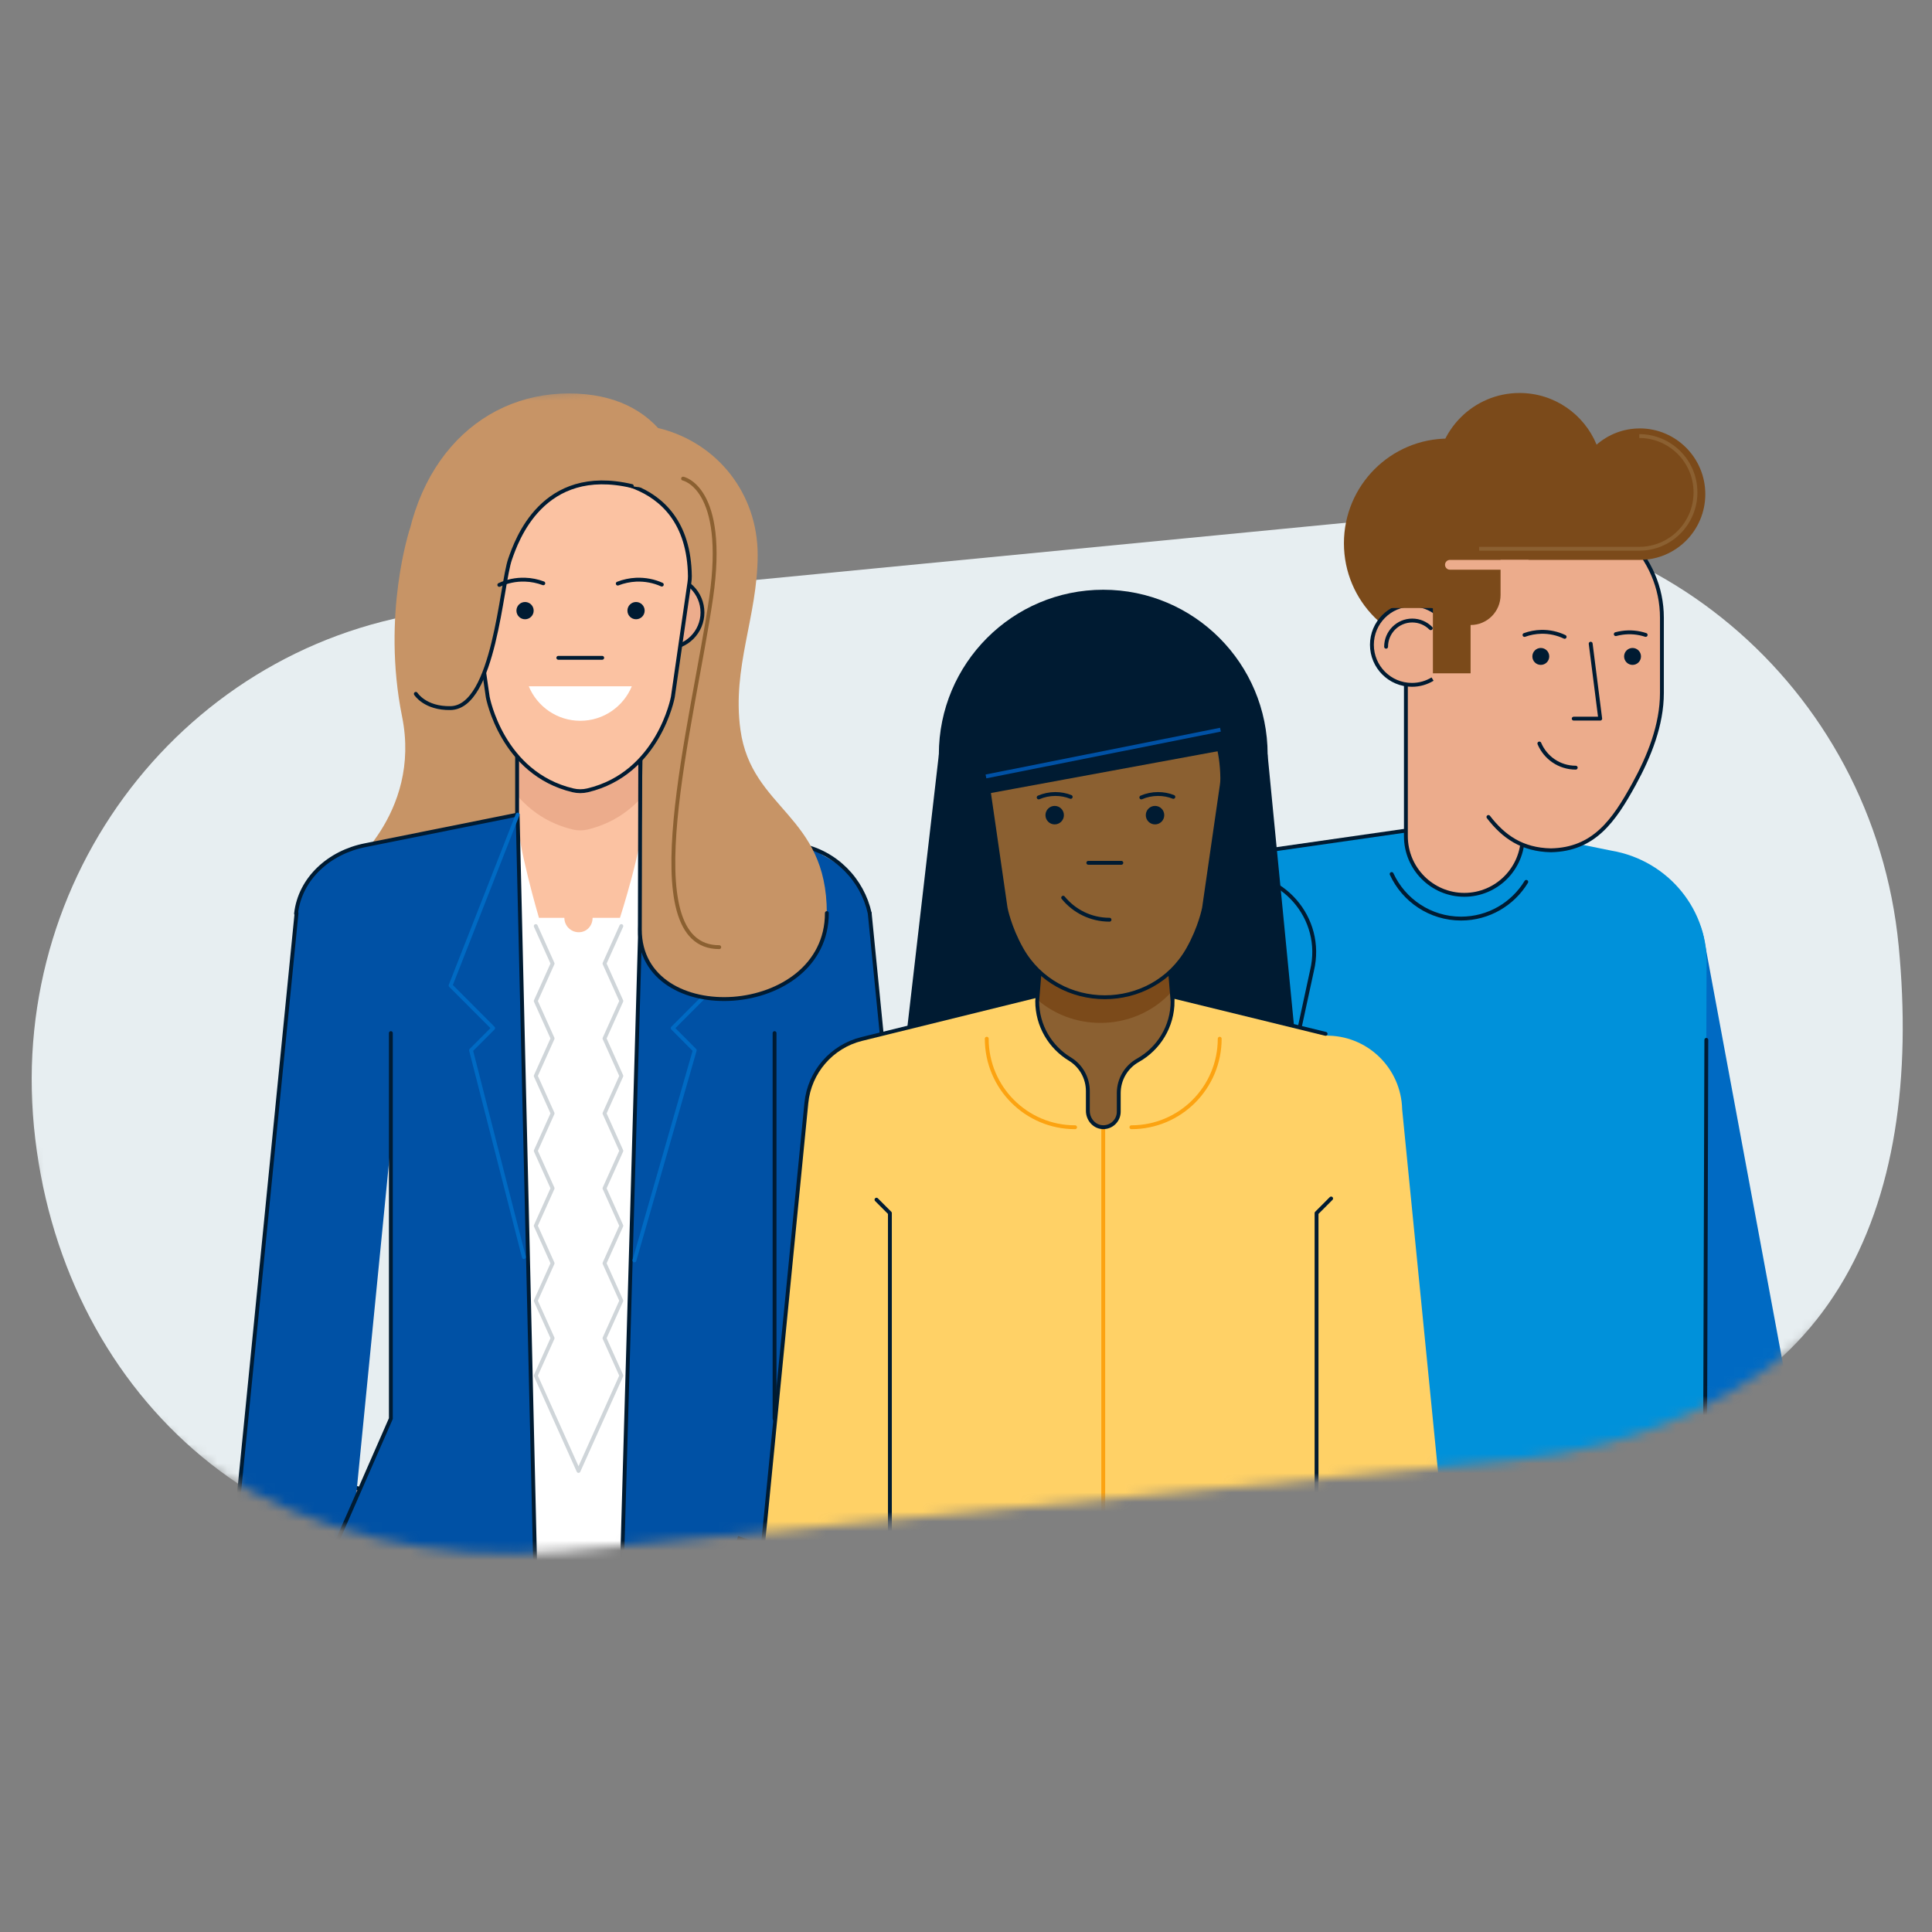 <svg width="200" height="200" viewBox="0 0 200 200" fill="none" xmlns="http://www.w3.org/2000/svg">
<rect x="0" y="0" width="200" height="200" fill="#808080" stroke="none"/>
<mask id="mask0_21163_188884" style="mask-type:luminance" maskUnits="userSpaceOnUse" x="0" y="34" width="200" height="127">
<path d="M156.655 151.181L58.259 160.579C31.479 163.135 7.01 147.286 3.883 125.359C0.757 103.427 -7.982 45.221 18.798 42.661L164.749 34.089C191.53 31.533 196.543 84.731 199.67 106.658C202.791 128.586 183.435 148.622 156.655 151.181Z" fill="white"/>
</mask>
<g mask="url(#mask0_21163_188884)">
<path d="M143.826 53.678L46.809 63.082C20.294 65.652 0.91 89.629 3.514 116.636C6.118 143.642 27.399 164.025 56.239 160.882L159.199 150.825C190 147.5 199.155 124.932 196.551 97.925C193.947 70.918 170.341 51.108 143.826 53.678Z" fill="#E7EEF1"/>
<path d="M53.825 103.999L35.582 90.321C35.582 90.321 43.672 84.326 41.623 74.182C39.487 63.605 42.429 54.748 42.429 54.748L53.825 55.543V103.994V103.999Z" fill="#C79466"/>
<path d="M89.037 191.543L89.095 188.609C89.095 188.609 89.298 187.006 88.329 184.826C87.361 182.646 86.843 180.294 87.059 179.337C87.163 178.89 87.41 177.797 87.649 176.759L83.203 154.206L92.681 151.506L95.591 175.296L99.383 183.801C99.473 184.004 99.609 184.943 99.564 185.201L99.5 191.9V191.922V191.945L99.487 192.789L99.392 199.073C99.392 199.073 99.334 199.308 99.203 199.402C99.077 199.502 98.856 199.583 98.717 199.574C98.365 199.551 98.145 199.488 97.78 199.037C97.271 198.4 97.009 196.879 97.009 196.879L96.888 192.243L96.865 191.403L94.888 185.173C94.888 185.173 94.248 184.821 94.009 184.794C93.626 184.749 92.496 185.07 92.496 185.07L92.181 188.826C92.181 188.826 92.122 190.916 92.122 191.683C92.122 192.446 91.609 193.701 90.329 193.565C89.05 193.43 89.037 191.543 89.037 191.543Z" fill="#ECAC8C" stroke="#001B32" stroke-width="0.4" stroke-miterlimit="10"/>
<path d="M80.969 172.859L97.641 171.207L90.087 94.578C89.686 90.528 85.177 88.14 82.105 87.346L78.037 95.72L80.969 172.85V172.859Z" fill="#0051A5"/>
<path d="M85.596 172.403L97.636 171.211L90.033 94.541" stroke="#001B32" stroke-width="0.4" stroke-linecap="round" stroke-linejoin="round"/>
<path d="M31.694 191.543L31.636 188.609C31.636 188.609 31.433 187.006 32.401 184.826C33.37 182.646 33.888 180.294 33.672 179.337C33.568 178.89 33.32 177.797 33.082 176.759L37.528 154.206L28.05 151.506L25.14 175.296L21.347 183.801C21.257 184.004 21.122 184.943 21.167 185.201L21.23 191.9V191.922V191.945L21.244 192.789L21.338 199.073C21.338 199.073 21.397 199.308 21.527 199.402C21.654 199.502 21.874 199.583 22.014 199.574C22.365 199.551 22.586 199.488 22.951 199.037C23.46 198.4 23.721 196.879 23.721 196.879L23.843 192.243L23.865 191.403L25.843 185.173C25.843 185.173 26.483 184.821 26.721 184.794C27.104 184.749 28.235 185.07 28.235 185.07L28.55 188.826C28.55 188.826 28.609 190.916 28.609 191.683C28.609 192.446 29.122 193.701 30.401 193.565C31.681 193.43 31.694 191.543 31.694 191.543Z" fill="#ECAC8C" stroke="#001B32" stroke-width="0.4" stroke-miterlimit="10"/>
<path d="M35.137 172.403L23.092 171.211L30.646 94.582C31.047 90.533 34.758 88.032 38.628 87.35L42.695 95.724L35.137 172.398V172.403Z" fill="#0051A5"/>
<path d="M35.137 172.403L23.092 171.211L30.695 94.541" stroke="#001B32" stroke-width="0.4" stroke-linecap="round" stroke-linejoin="round"/>
<path d="M79.253 160.381C78.469 159.686 77.64 159.045 76.78 158.44V152.743H42.536V159.483C42.172 159.776 41.811 160.074 41.46 160.381C34.469 166.548 31.086 175.861 32.095 185.142L40.753 264.701H79.955L88.613 185.142C89.622 175.865 86.239 166.548 79.248 160.381H79.253Z" fill="#001B32"/>
<path d="M79.253 160.381C78.469 159.686 77.64 159.045 76.78 158.44V152.743H42.536V159.483C42.172 159.776 41.811 160.074 41.46 160.381C34.469 166.548 31.086 175.861 32.095 185.142L40.753 264.701H79.955" fill="#001B32"/>
<path d="M79.253 160.381C78.469 159.686 77.64 159.045 76.78 158.44V152.743H42.536V159.483C42.172 159.776 41.811 160.074 41.46 160.381C34.469 166.548 31.086 175.861 32.095 185.142L40.753 264.701H79.955" stroke="#003168" stroke-width="0.4" stroke-miterlimit="10"/>
<path d="M69.109 85.553H51.023V161.911H69.109V85.553Z" fill="white"/>
<path d="M66.603 84.326L66.233 73.302H53.535V84.326C53.535 87.373 55.792 95.011 55.792 95.011H58.422C58.422 95.837 59.089 96.505 59.913 96.505C60.738 96.505 61.346 95.837 61.346 95.011H64.179C64.179 95.011 66.603 87.486 66.603 84.326Z" fill="#FBC2A2"/>
<path d="M53.531 73.302V82.348C54.856 83.879 56.716 85.26 59.315 85.874C59.806 85.991 60.324 85.991 60.815 85.874C63.369 85.269 65.216 83.924 66.536 82.421L66.23 73.297H53.531V73.302Z" fill="#ECAC8C"/>
<path d="M66.603 84.326L66.23 73.302H53.531V84.326" stroke="#001B32" stroke-width="0.4" stroke-miterlimit="10"/>
<path d="M93.714 177.748L80.182 146.852V115.975L85.556 98.342C86.574 93.341 87.835 88.47 82.835 87.495L66.606 84.326L63.943 177.748H93.714Z" fill="#0051A5"/>
<path d="M90.033 94.541C89.272 91.079 86.533 88.217 82.835 87.495L66.606 84.326L63.943 177.748H93.714L80.182 146.852V106.946" stroke="#001B32" stroke-width="0.4" stroke-linecap="round" stroke-linejoin="round"/>
<path d="M68.37 84.326L74.041 102.017L69.635 106.432L71.919 108.725L65.676 130.475" stroke="#006AC3" stroke-width="0.4" stroke-linecap="round" stroke-linejoin="round"/>
<path d="M26.93 177.748L40.461 146.852V109.908L35.087 98.342C34.069 93.341 32.808 88.47 37.808 87.495L53.533 84.326L55.767 177.748H26.93Z" fill="#0051A5"/>
<path d="M30.646 94.582C31.06 90.912 34.11 88.217 37.808 87.495L53.587 84.326L55.767 177.748H26.93L40.461 146.852V106.946" stroke="#001B32" stroke-width="0.4" stroke-linecap="round" stroke-linejoin="round"/>
<path d="M53.586 84.326L46.645 102.017L51.05 106.432L48.762 108.725L54.23 130.132" stroke="#006AC3" stroke-width="0.4" stroke-linecap="round" stroke-linejoin="round"/>
<path d="M55.461 95.868L57.204 99.746L55.461 103.624L57.204 107.501L55.461 111.379L57.204 115.257L55.461 119.135L57.204 123.012L55.461 126.89L57.204 130.772L55.461 134.65L57.204 138.528L55.461 142.405L59.889 152.273L64.321 142.405L62.578 138.528L64.321 134.65L62.578 130.772L64.321 126.89L62.578 123.012L64.321 119.135L62.578 115.257L64.321 111.379L62.578 107.501L64.321 103.624L62.578 99.746L64.321 95.868" stroke="#CFD5D9" stroke-width="0.4" stroke-linecap="round" stroke-linejoin="round"/>
<path d="M71.985 57.145C71.985 66.634 68.39 73.87 58.868 73.87C49.345 73.87 41.629 71.198 41.629 61.709C41.629 48.51 49.35 40.731 58.868 40.731C68.386 40.731 71.985 47.656 71.985 57.145Z" fill="#C79466"/>
<path d="M85.597 94.519C85.597 105.484 66.236 106.635 66.236 96.225L66.934 50.992L68.16 44.32C68.16 44.32 68.223 44.334 68.308 44.352C74.277 45.873 78.444 51.101 78.434 57.47C78.425 63.835 75.754 69.099 76.651 75.559C77.799 83.815 85.592 84.303 85.592 94.519H85.597Z" fill="#C79466"/>
<path d="M69.06 67.067C71.08 67.067 72.718 65.426 72.718 63.402C72.718 61.377 71.08 59.736 69.06 59.736C67.04 59.736 65.402 61.377 65.402 63.402C65.402 65.426 67.04 67.067 69.06 67.067Z" fill="#ECAC8C" stroke="#001B32" stroke-width="0.4" stroke-miterlimit="10"/>
<path d="M85.597 94.519C85.597 105.484 66.236 106.635 66.236 96.225L66.277 78.651" stroke="#001B32" stroke-width="0.4" stroke-miterlimit="10" stroke-linecap="round"/>
<path d="M60.069 49.58C60.069 49.58 48.866 48.474 48.727 59.642C48.727 59.863 48.74 60.093 48.776 60.314L49.362 64.337L50.492 72.164C50.492 72.164 51.956 80.078 59.321 81.816C59.812 81.933 60.33 81.933 60.821 81.816C68.191 80.073 69.65 72.164 69.65 72.164L70.781 64.337L71.366 60.314C71.398 60.093 71.416 59.867 71.416 59.642C71.272 48.474 60.073 49.58 60.073 49.58H60.069Z" fill="#FBC2A2"/>
<path d="M60.069 49.58C60.069 49.58 48.866 48.474 48.727 59.642C48.727 59.863 48.74 60.093 48.776 60.314L49.362 64.337L50.492 72.164C50.492 72.164 51.956 80.078 59.321 81.816C59.812 81.933 60.33 81.933 60.821 81.816C68.191 80.073 69.65 72.164 69.65 72.164L70.781 64.337L71.366 60.314C71.398 60.093 71.416 59.867 71.416 59.642C71.272 48.474 60.073 49.58 60.073 49.58H60.069Z" stroke="#001B32" stroke-width="0.4" stroke-miterlimit="10"/>
<path d="M54.737 71.045C55.606 73.139 57.665 74.616 60.07 74.616C62.476 74.616 64.539 73.139 65.404 71.045H54.732H54.737Z" fill="white"/>
<path d="M57.799 68.097H62.339" stroke="#001B32" stroke-width="0.4" stroke-linecap="round" stroke-linejoin="round"/>
<path d="M52.802 57.882C53.464 55.995 56.127 48.14 65.406 50.316C69.663 51.313 69.861 46.258 68.158 44.343C63.901 42.344 54.735 42.709 47.23 46.56L46.645 73.302C50.955 73.356 51.888 60.495 52.802 57.882Z" fill="#C79466"/>
<path d="M65.407 50.316C56.133 48.14 53.466 55.995 52.804 57.882C51.885 60.495 51.169 73.207 46.646 73.302C43.997 73.356 43.047 71.826 43.047 71.826" stroke="#001B32" stroke-width="0.4" stroke-linecap="round" stroke-linejoin="round"/>
<path d="M54.353 64.106C54.845 64.106 55.245 63.706 55.245 63.213C55.245 62.719 54.845 62.319 54.353 62.319C53.86 62.319 53.461 62.719 53.461 63.213C53.461 63.706 53.86 64.106 54.353 64.106Z" fill="#001B32"/>
<path d="M51.688 60.549C52.494 60.174 53.395 59.976 54.341 60.007C55.012 60.025 55.651 60.161 56.242 60.382" stroke="#001B32" stroke-width="0.4" stroke-linecap="round" stroke-linejoin="round"/>
<path d="M65.843 64.106C66.336 64.106 66.735 63.706 66.735 63.213C66.735 62.719 66.336 62.319 65.843 62.319C65.35 62.319 64.951 62.719 64.951 63.213C64.951 63.706 65.35 64.106 65.843 64.106Z" fill="#001B32"/>
<path d="M68.51 60.517C67.699 60.151 66.793 59.971 65.848 60.011C65.181 60.043 64.541 60.183 63.951 60.413" stroke="#001B32" stroke-width="0.4" stroke-linecap="round" stroke-linejoin="round"/>
<path d="M74.456 98.049C65.407 98.049 71.722 74.877 73.614 61.899C75.281 50.446 70.713 49.548 70.713 49.548" stroke="#8B6031" stroke-width="0.4" stroke-miterlimit="10" stroke-linecap="round"/>
<path d="M164.691 91.702C161.488 93.44 159.848 97.119 160.7 100.672L176.083 169.753L189.321 166.778L176.465 97.53C175.596 92.036 169.569 89.056 164.691 91.706V91.702Z" fill="#006AC3"/>
<path d="M164.691 91.702C161.488 93.44 159.848 97.119 160.7 100.671L169.069 140.965" stroke="#001B32" stroke-width="0.4" stroke-linecap="round" stroke-linejoin="round"/>
<path d="M166.815 88.059L151.959 85.061L129.964 88.213C123.653 89.115 119.194 94.758 119.847 101.001L128.369 182.266H176.414L176.662 100.198C176.973 94.284 172.743 89.07 166.815 88.059Z" fill="#0091DA"/>
<path d="M151.959 85.061L129.964 88.213C123.653 89.115 119.194 94.758 119.847 101.001L128.369 182.266H176.414L176.639 107.646" stroke="#001B32" stroke-width="0.4" stroke-linecap="round" stroke-linejoin="round"/>
<path d="M145.533 61.822H157.637V86.569C157.637 89.914 154.925 92.632 151.587 92.632C148.249 92.632 145.538 89.914 145.538 86.569V61.822H145.533Z" fill="#ECAC8C" stroke="#001B32" stroke-width="0.4" stroke-miterlimit="10"/>
<path d="M157.999 91.291C156.612 93.571 154.108 95.092 151.247 95.092C148.058 95.092 145.315 93.201 144.062 90.478" stroke="#001B32" stroke-width="0.4" stroke-linecap="round" stroke-linejoin="round"/>
<path d="M127.172 90.56C123.55 90.934 120.631 93.706 120.054 97.313L111.933 140.09C111.1 144.694 114.631 148.933 119.302 148.933C122.838 148.933 125.897 146.45 126.627 142.983L135.82 100.459C137.113 95.051 132.69 89.986 127.167 90.56H127.172Z" fill="#0091DA"/>
<path d="M132.551 115.582L135.822 100.455C137.115 95.047 132.691 89.982 127.169 90.555C123.547 90.93 120.628 93.702 120.051 97.308L111.93 140.085C111.718 141.25 111.786 142.388 112.083 143.439C112.461 145.119 113.38 146.699 114.858 147.904" stroke="#001B32" stroke-width="0.4" stroke-linecap="round" stroke-linejoin="round"/>
<path d="M149.938 67.077C155.911 67.077 160.754 62.224 160.754 56.238C160.754 50.252 155.911 45.399 149.938 45.399C143.965 45.399 139.123 50.252 139.123 56.238C139.123 62.224 143.965 67.077 149.938 67.077Z" fill="#7B4A1A"/>
<path d="M160.552 52.442C166.826 52.492 172.043 57.651 172.043 63.949V71.731C172.043 75.04 170.732 78.299 169.142 81.193C167.056 84.99 164.997 87.937 160.552 88.023C156.106 87.937 154.047 84.99 151.961 81.193C150.371 78.295 149.061 75.036 149.061 71.731V63.949C149.061 57.651 154.277 52.492 160.552 52.442Z" fill="#ECAC8C"/>
<path d="M160.55 52.442C166.825 52.492 172.041 57.651 172.041 63.949V71.731C172.041 75.04 170.731 78.299 169.141 81.193C167.055 84.99 164.996 87.937 160.55 88.023C157.56 87.964 155.645 86.61 154.082 84.574" stroke="#001B32" stroke-width="0.4" stroke-linecap="round" stroke-linejoin="round"/>
<path d="M169.74 44.352C168.032 44.352 166.474 44.988 165.28 46.031C163.987 42.889 160.906 40.682 157.307 40.682C152.546 40.682 148.686 44.55 148.686 49.322C148.686 54.093 149.393 57.962 154.154 57.962H169.74C173.492 57.962 176.532 54.915 176.532 51.155C176.532 47.394 173.492 44.347 169.74 44.347V44.352Z" fill="#7B4A1A"/>
<path d="M169.001 68.829C169.483 68.829 169.875 68.437 169.875 67.953C169.875 67.469 169.483 67.077 169.001 67.077C168.518 67.077 168.127 67.469 168.127 67.953C168.127 68.437 168.518 68.829 169.001 68.829Z" fill="#001B32"/>
<path d="M159.503 68.829C159.985 68.829 160.377 68.437 160.377 67.953C160.377 67.469 159.985 67.077 159.503 67.077C159.02 67.077 158.629 67.469 158.629 67.953C158.629 68.437 159.02 68.829 159.503 68.829Z" fill="#001B32"/>
<path d="M159.354 76.967C159.975 78.439 161.426 79.468 163.119 79.468" stroke="#001B32" stroke-width="0.4" stroke-linecap="round" stroke-linejoin="round"/>
<path d="M148.299 70.3C147.673 70.679 146.943 70.896 146.159 70.896C143.871 70.896 142.02 69.036 142.02 66.747C142.02 64.454 143.875 62.599 146.159 62.599C147.173 62.599 148.096 62.964 148.817 63.565" fill="#ECAC8C"/>
<path d="M148.299 70.3C147.673 70.679 146.943 70.896 146.159 70.896C143.871 70.896 142.02 69.036 142.02 66.747C142.02 64.454 143.875 62.599 146.159 62.599C147.173 62.599 148.096 62.964 148.817 63.565" stroke="#001B32" stroke-width="0.4" stroke-miterlimit="10"/>
<path d="M145.964 55.529H155.338V61.592C155.338 63.312 153.946 64.702 152.235 64.702V69.699H148.334V62.946H142.969V55.524H145.969L145.964 55.529Z" fill="#7B4A1A"/>
<path d="M162.91 74.394H165.653L164.667 66.634" stroke="#001B32" stroke-width="0.4" stroke-linecap="round" stroke-linejoin="round"/>
<path d="M170.358 65.727C169.588 65.474 168.755 65.388 167.899 65.515C167.683 65.546 167.471 65.591 167.264 65.646" stroke="#001B32" stroke-width="0.4" stroke-linecap="round" stroke-linejoin="round"/>
<path d="M161.97 65.926C161.24 65.578 160.42 65.388 159.555 65.406C158.947 65.42 158.361 65.533 157.816 65.731" stroke="#001B32" stroke-width="0.4" stroke-linecap="round" stroke-linejoin="round"/>
<path d="M148.11 65.032C147.619 64.54 146.943 64.237 146.195 64.237C144.7 64.237 143.488 65.452 143.488 66.95" stroke="#001B32" stroke-width="0.4" stroke-linecap="round" stroke-linejoin="round"/>
<path d="M169.696 45.142C172.907 45.142 175.516 47.751 175.516 50.974C175.516 54.198 172.912 56.807 169.696 56.807H153.119" stroke="#8B6031" stroke-width="0.4" stroke-miterlimit="10"/>
<path d="M158.124 57.962H150.092C149.814 57.962 149.588 58.189 149.588 58.468C149.588 58.747 149.814 58.974 150.092 58.974H158.124C158.403 58.974 158.628 58.747 158.628 58.468C158.628 58.189 158.403 57.962 158.124 57.962Z" fill="#ECAC8C"/>
<path d="M134.244 109.163H93.6L97.19 78.105H131.221L134.244 109.163Z" fill="#001B32"/>
<path d="M126.486 147.34L138.757 145.764L146.635 217.707L155.991 220.822C156.896 221.125 157.685 221.694 158.257 222.456L165.964 234.41C166.41 235.01 166.225 235.868 165.572 236.225C165.072 236.496 164.455 236.392 164.072 235.972L159 229.372L152.892 227.458L153.585 228.185C154.207 228.84 154.18 229.873 153.531 230.492C152.878 231.115 151.847 231.088 151.23 230.438L146.486 225.445L145.311 225.075C143.603 224.537 142.144 223.418 141.176 221.915L126.491 147.335L126.486 147.34Z" fill="#8B6031" stroke="#001B32" stroke-width="0.4" stroke-miterlimit="10"/>
<path d="M134.579 165.731L129.574 115.194C129.475 110.883 132.885 107.312 137.187 107.213C141.489 107.113 145.052 110.531 145.151 114.842L150.155 165.378C150.255 169.69 146.845 173.26 142.543 173.36C138.241 173.459 134.678 170.042 134.579 165.731Z" fill="#FFD166"/>
<path d="M136.29 164.579L151.875 159.271L153.159 163.058C154.335 166.525 152.483 170.285 149.024 171.463L136.285 175.802V164.575L136.29 164.579Z" fill="#FFD166" stroke="#001B32" stroke-width="0.4" stroke-miterlimit="10"/>
<path d="M80.374 217.707L71.018 220.822C70.113 221.124 69.324 221.693 68.752 222.456L61.045 234.41C60.599 235.01 60.784 235.868 61.437 236.224C61.937 236.495 62.554 236.391 62.937 235.972L68.009 229.372L74.117 227.458L73.423 228.185C72.802 228.839 72.829 229.873 73.477 230.491C74.131 231.114 75.162 231.087 75.779 230.437L80.522 225.444L81.698 225.074C83.405 224.537 84.865 223.418 85.833 221.914L100.518 147.335L88.248 145.759L86.545 161.32" fill="#8B6031"/>
<path d="M80.374 217.707L71.018 220.822C70.113 221.124 69.324 221.693 68.752 222.456L61.045 234.41C60.599 235.01 60.784 235.868 61.437 236.224C61.937 236.495 62.554 236.391 62.937 235.972L68.009 229.372L74.117 227.458L73.423 228.185C72.802 228.839 72.829 229.873 73.477 230.491C74.131 231.114 75.162 231.087 75.779 230.437L80.522 225.444L81.698 225.074C83.405 224.537 84.865 223.418 85.833 221.914L100.518 147.335L88.248 145.759L86.545 161.32" stroke="#001B32" stroke-width="0.4" stroke-miterlimit="10"/>
<path d="M94.028 165.731L99.032 115.194C99.132 110.883 95.722 107.312 91.42 107.213C87.118 107.113 83.555 110.531 83.456 114.842L78.451 165.378C78.352 169.69 81.762 173.26 86.064 173.36C90.366 173.459 93.929 170.042 94.028 165.731Z" fill="#FFD166"/>
<path d="M92.121 164.579L76.536 159.271L75.252 163.058C74.076 166.525 75.928 170.285 79.387 171.463L92.126 175.802V164.575L92.121 164.579Z" fill="#FFD166" stroke="#001B32" stroke-width="0.4" stroke-miterlimit="10"/>
<path d="M136.29 179.183H92.123V137.837L85.425 112.436C84.92 110.531 86.024 108.567 87.916 108.012L114.204 101.394L140.492 108.012C142.38 108.567 143.483 110.531 142.983 112.436L136.285 137.837V179.183H136.29Z" fill="#FFD166"/>
<path d="M137.226 107.023L114.204 101.39L89.204 107.556C86.087 108.324 83.789 110.982 83.474 114.183L78.965 160.102" stroke="#001B32" stroke-width="0.4" stroke-linecap="round" stroke-linejoin="round"/>
<path d="M114.207 116.395V177.107" stroke="#FCA311" stroke-width="0.4" stroke-miterlimit="10"/>
<path d="M92.122 173.116V125.581L90.734 124.19" stroke="#001B32" stroke-width="0.4" stroke-linecap="round" stroke-linejoin="round"/>
<path d="M136.289 173.115V125.581L137.798 124.068" stroke="#001B32" stroke-width="0.4" stroke-linecap="round" stroke-linejoin="round"/>
<path d="M121.38 103.633L120.416 91.814H108.335L107.371 103.633C107.371 106.179 108.727 108.404 110.754 109.632C111.912 110.336 112.614 111.6 112.614 112.955V114.995C112.614 115.862 113.263 116.638 114.128 116.683C115.051 116.733 115.813 115.997 115.813 115.085V113.158C115.813 111.749 116.569 110.449 117.795 109.763C119.939 108.562 121.389 106.265 121.389 103.628L121.38 103.633Z" fill="#8B6031"/>
<path d="M121.298 102.649L120.411 91.814H108.33L107.375 103.475C111.37 106.951 117.663 106.675 121.294 102.653L121.298 102.649Z" fill="#7B4A1A"/>
<path d="M121.38 103.633L120.416 91.814H108.335L107.371 103.633C107.371 106.179 108.727 108.404 110.754 109.632C111.912 110.336 112.614 111.6 112.614 112.955V114.995C112.614 115.862 113.263 116.638 114.128 116.683C115.051 116.733 115.813 115.997 115.813 115.085V113.158C115.813 111.749 116.569 110.449 117.795 109.763C119.939 108.562 121.389 106.265 121.389 103.628L121.38 103.633Z" stroke="#001B32" stroke-width="0.4" stroke-miterlimit="10"/>
<path d="M111.293 116.692C106.243 116.692 102.148 112.589 102.148 107.528" stroke="#FCA311" stroke-width="0.4" stroke-linecap="round" stroke-linejoin="round"/>
<path d="M117.119 116.692C122.169 116.692 126.263 112.589 126.263 107.528" stroke="#FCA311" stroke-width="0.4" stroke-linecap="round" stroke-linejoin="round"/>
<path d="M114.207 95.16C123.606 95.16 131.225 87.524 131.225 78.105C131.225 68.686 123.606 61.05 114.207 61.05C104.809 61.05 97.189 68.686 97.189 78.105C97.189 87.524 104.809 95.16 114.207 95.16Z" fill="#001B32"/>
<path d="M114.373 69.767C114.373 69.767 102.364 68.58 102.211 80.556C102.211 80.795 102.229 81.039 102.26 81.274L102.887 85.589L104.098 93.981C104.098 93.981 104.436 95.796 105.576 97.936C109.324 104.942 119.414 104.942 123.161 97.936C124.306 95.8 124.639 93.981 124.639 93.981L125.851 85.589L126.477 81.274C126.513 81.039 126.531 80.795 126.526 80.556C126.373 68.584 114.364 69.767 114.364 69.767H114.373Z" fill="#FBC2A2"/>
<path d="M114.373 69.767C114.373 69.767 102.364 68.58 102.211 80.556C102.211 80.795 102.229 81.039 102.26 81.274L102.887 85.589L104.098 93.981C104.098 93.981 104.468 95.977 105.747 98.243C109.504 104.897 119.238 104.897 122.995 98.243C124.274 95.977 124.643 93.981 124.643 93.981L125.855 85.589L126.481 81.274C126.517 81.039 126.535 80.795 126.531 80.556C126.378 68.584 114.369 69.767 114.369 69.767H114.373Z" fill="#8B6031" stroke="#001B32" stroke-width="0.4" stroke-miterlimit="10"/>
<path d="M112.662 89.318H116.081" stroke="#001B32" stroke-width="0.4" stroke-linecap="round" stroke-linejoin="round"/>
<path d="M110.059 92.93C111.194 94.32 112.919 95.209 114.856 95.209" stroke="#001B32" stroke-width="0.4" stroke-linecap="round" stroke-linejoin="round"/>
<path d="M109.18 85.341C109.707 85.341 110.135 84.913 110.135 84.384C110.135 83.856 109.707 83.427 109.18 83.427C108.652 83.427 108.225 83.856 108.225 84.384C108.225 84.913 108.652 85.341 109.18 85.341Z" fill="#001B32"/>
<path d="M119.568 85.341C120.096 85.341 120.523 84.913 120.523 84.384C120.523 83.856 120.096 83.427 119.568 83.427C119.041 83.427 118.613 83.856 118.613 84.384C118.613 84.913 119.041 85.341 119.568 85.341Z" fill="#001B32"/>
<path d="M107.523 82.551C108.055 82.321 108.641 82.195 109.253 82.195C109.812 82.195 110.348 82.299 110.839 82.493" stroke="#001B32" stroke-width="0.4" stroke-linecap="round" stroke-linejoin="round"/>
<path d="M118.15 82.551C118.682 82.321 119.268 82.195 119.88 82.195C120.439 82.195 120.975 82.299 121.466 82.493" stroke="#001B32" stroke-width="0.4" stroke-linecap="round" stroke-linejoin="round"/>
<path d="M100.09 82.552L128.712 77.279C128.712 77.279 118.968 64.034 118.144 63.881C117.324 63.727 98.716 61.994 100.09 82.552Z" fill="#001B32"/>
<path d="M126.341 75.537L102.066 80.376" stroke="#0051A5" stroke-width="0.4" stroke-miterlimit="10"/>
</g>
</svg>

